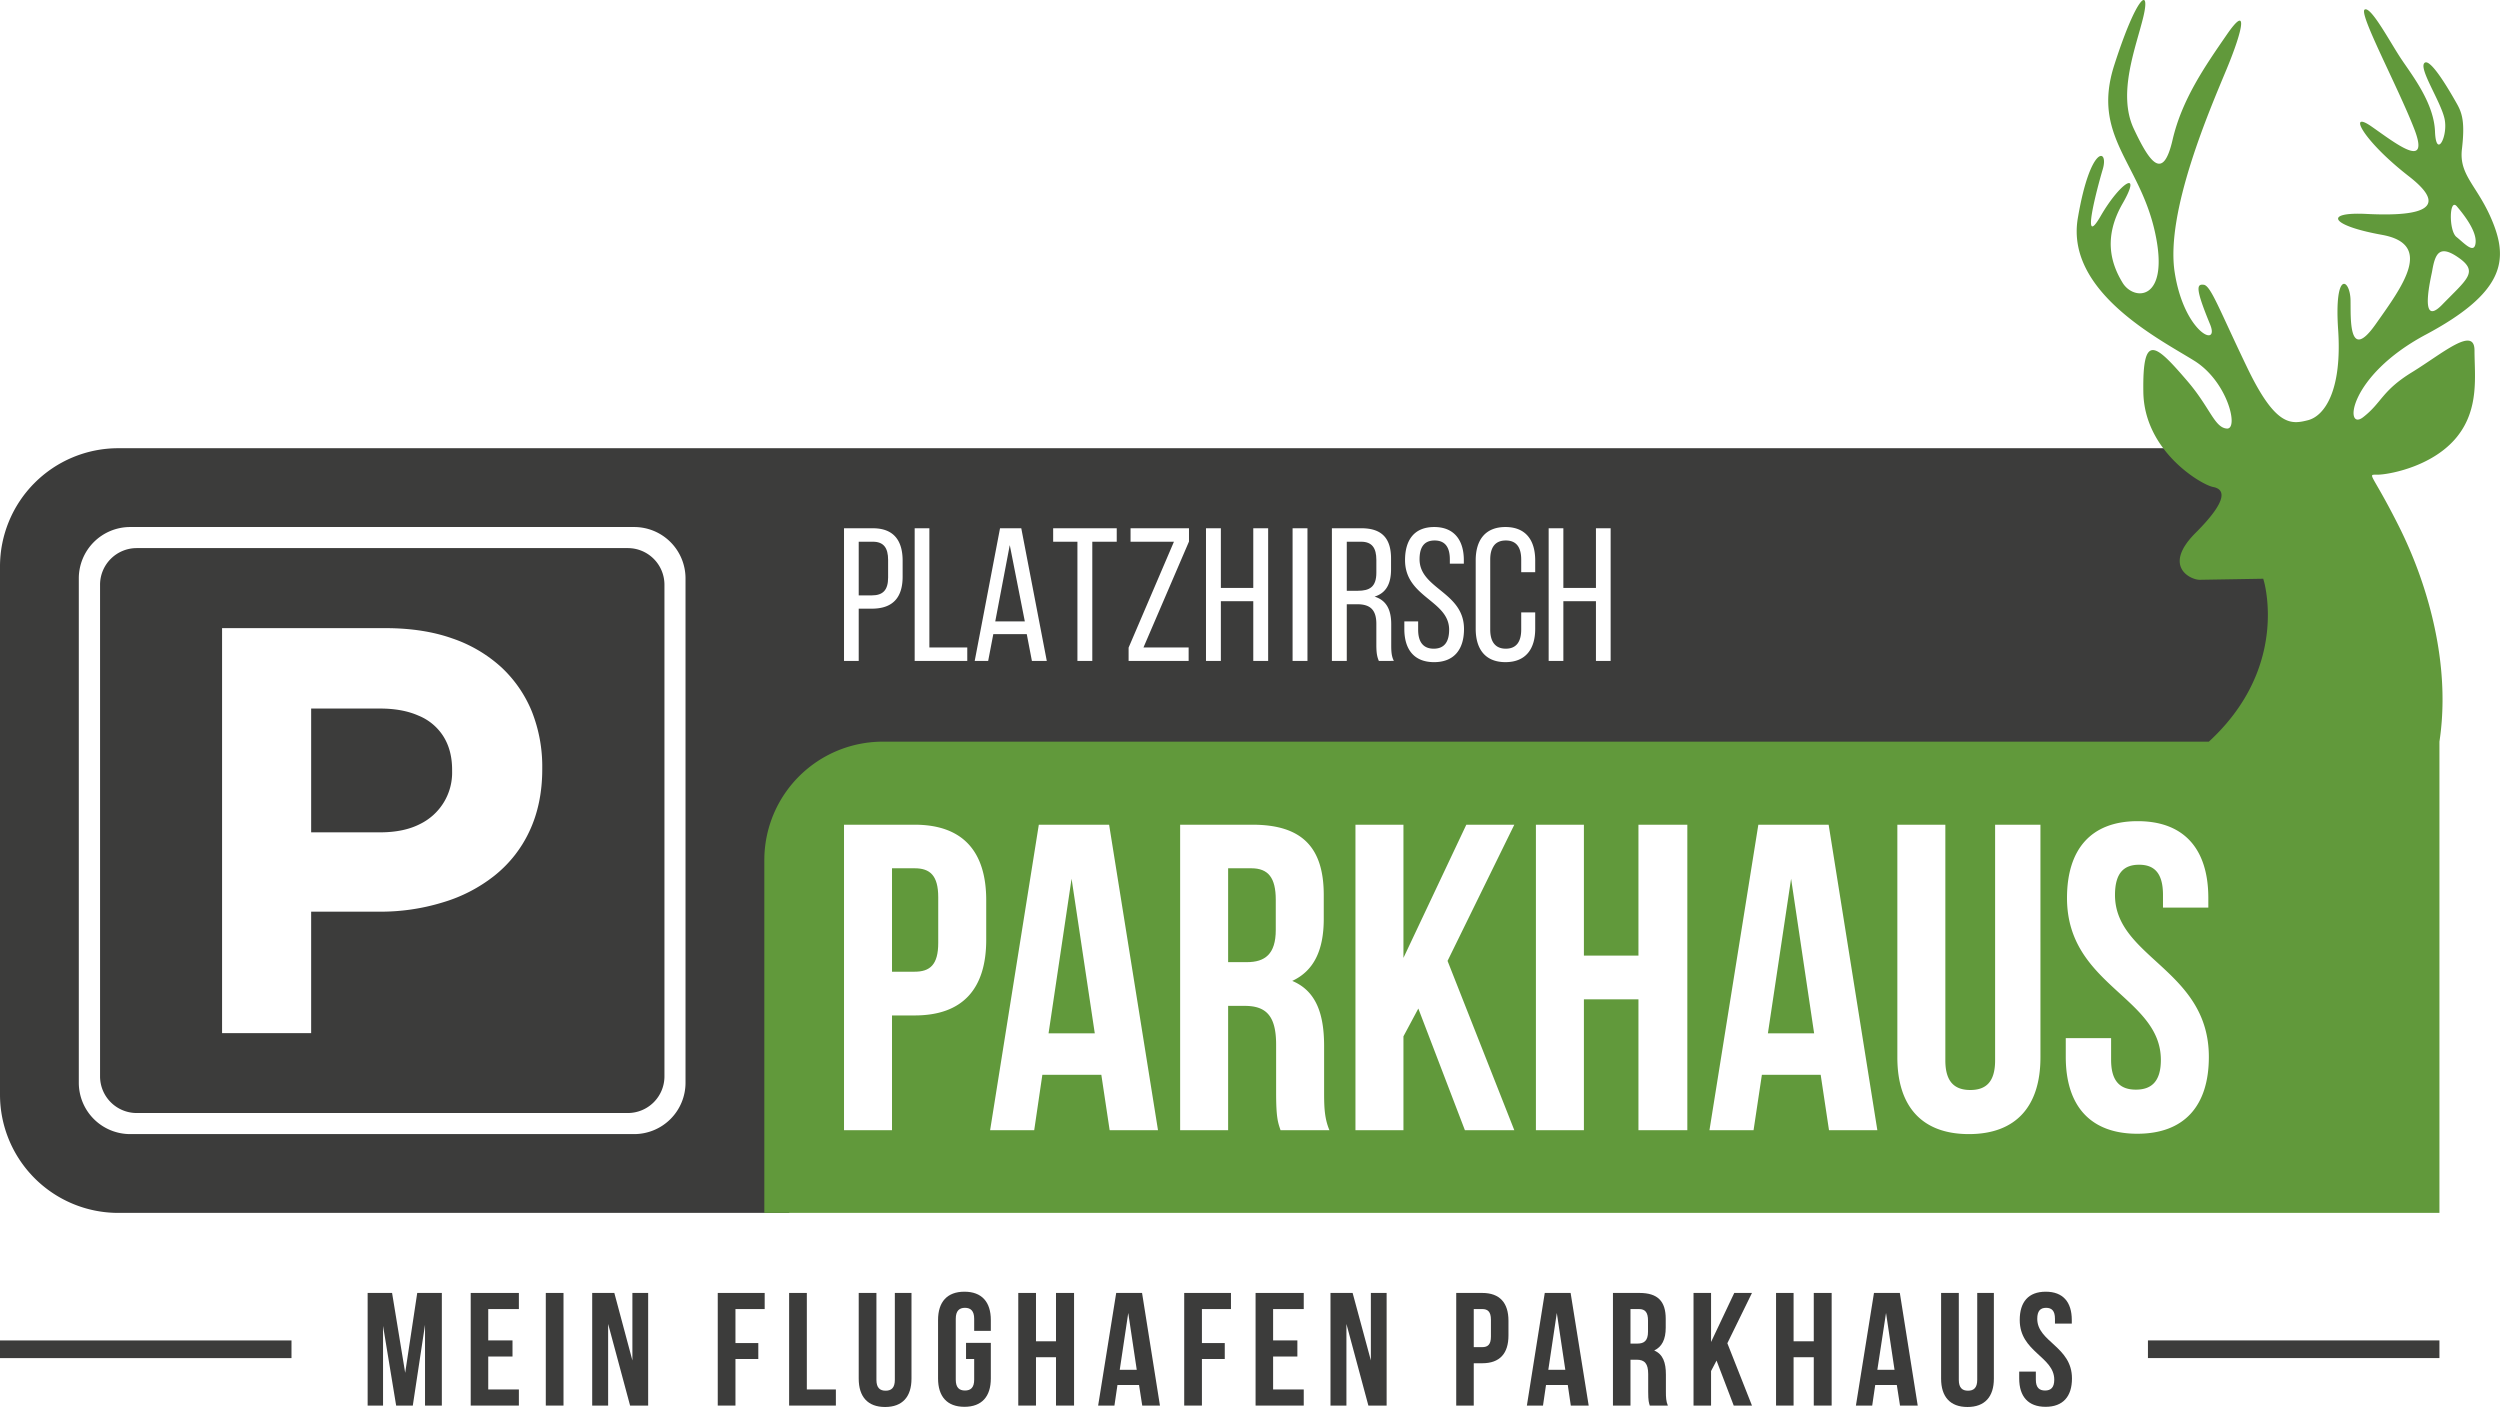 <svg viewBox="0 0 1411.7 794.5" xmlns="http://www.w3.org/2000/svg"><path d="m354.5 309.5h-277.4a20.7 20.7 0 0 0 -20.6 20.7v277.6a20.7 20.7 0 0 0 20.6 20.7h277.4a20.7 20.7 0 0 0 20.7-20.7v-277.6a20.7 20.7 0 0 0 -20.7-20.7zm-48.3 124.9c0 13.2-2.5 24.9-7.2 34.9a69.5 69.5 0 0 1 -19.7 25.1 86.5 86.5 0 0 1 -29.4 15.2 119.1 119.1 0 0 1 -36 5.2h-38.2v68.6h-50.3v-228.7h93.4c13.6.1 25.9 2 36.6 5.8a78.7 78.7 0 0 1 27.6 16.2 70.6 70.6 0 0 1 17.3 25 84.4 84.4 0 0 1 5.9 32z" fill="#3c3c3b"/><path d="m66.8 253.1a66.8 66.8 0 0 0 -66.8 66.9v298.1a66.8 66.8 0 0 0 66.8 66.8h378.8l20.6-234.4 787.6-4.5 34.2-10.9v-182zm320.3 358.3a29 29 0 0 1 -29 29h-284.6a29 29 0 0 1 -29-29v-284.8a29 29 0 0 1 29-29h284.6a29 29 0 0 1 29 29zm122.6-285.8c0 11.9-5.6 18.1-17.4 18.1h-7.4v29.5h-8.3v-74.9h16.3c11.8 0 16.8 7 16.8 18.3zm36.5 47.6h-29.7v-74.9h8.3v67.3h21.4zm36.5 0-2.9-15.1h-18.9l-2.9 15.1h-7.6l14.3-74.9h12l14.4 74.9zm47.9-67.3h-13.8v67.3h-8.4v-67.3h-13.7v-7.6h35.9zm40.8-.1-25.7 59.8h25.5v7.6h-33.9v-7.5l25.6-59.8h-24.5v-7.6h33zm44.7 67.4h-8.4v-33.7h-18.3v33.7h-8.4v-74.9h8.4v33.7h18.3v-33.7h8.4zm22.2 0h-8.4v-74.9h8.4zm40.3 0c-.9-2.2-1.4-4.1-1.4-9.1v-11.8c0-8.4-3.9-11.1-10.9-11.1h-5.8v32h-8.4v-74.9h16.7c11.8 0 16.7 6 16.7 17.1v6.1c0 8.3-2.9 13.4-9.3 15.4 6.8 2.1 9.4 7.6 9.4 15.6v11.7c0 3.3.1 6.4 1.5 9zm31.2.7c-11.4 0-16.8-7.3-16.8-18.7v-4.3h7.8v4.7c0 6.8 2.8 10.7 8.8 10.7s8.7-3.9 8.7-10.7c0-16.6-24.9-18.2-24.9-39.3 0-11.5 5.3-18.7 16.5-18.7s16.7 7.4 16.7 18.7v2h-7.9v-2.4c0-6.8-2.6-10.7-8.6-10.7s-8.5 3.9-8.5 10.6c0 16.8 25.1 18.4 25.1 39.4 0 11.4-5.5 18.7-16.9 18.7zm57.1-50.8h-7.9v-7.1c0-6.8-2.6-10.8-8.7-10.8s-8.8 4-8.8 10.8v39.5c0 6.8 2.8 10.8 8.8 10.8s8.7-4 8.7-10.8v-9.7h7.9v9.3c0 11.3-5.3 18.8-16.8 18.8s-16.8-7.5-16.8-18.8v-38.7c0-11.3 5.3-18.8 16.8-18.8s16.8 7.5 16.8 18.8zm42.6 50.1h-8.3v-33.7h-18.4v33.7h-8.3v-74.9h8.3v33.7h18.4v-33.7h8.3z" fill="#3c3c3b"/><path d="m236.3 404.1c-6.1-2.7-13.3-4-21.8-4h-38.8v69.9h39.8c8.4-.1 15.6-1.6 21.5-4.6a32.3 32.3 0 0 0 18.3-30v-.7c0-7.5-1.7-13.8-5-19a29.9 29.9 0 0 0 -14-11.6z" fill="#3c3c3b"/><path d="m592.1 583.5h26.1l-13.1-87.3z" fill="#61993b"/><path d="m516.5 490.3h-12.8v58.4h12.8c8.6 0 13.3-3.9 13.3-16.2v-25.9c0-12.3-4.7-16.3-13.3-16.3z" fill="#61993b"/><path d="m706.6 490.3h-13.1v53h10.6c10.1 0 16.3-4.4 16.3-18.2v-17c0-12.4-4.2-17.8-13.8-17.8z" fill="#61993b"/><path d="m998.3 583.5h26.1l-13-87.3z" fill="#61993b"/><path d="m1369.7 189c44.1-23.5 46.5-41.7 38.2-62.8s-19.5-26.7-17.7-42 .1-20.4-2.9-25.7-14.7-26-18.2-23 8.8 21.2 11.2 31.2-4.7 23.5-5.3 7.6-12.4-31.1-18.8-40.6-17.3-30.3-20.9-28.3 18.5 43.1 27.9 67.2-10.6 8.2-24.1-1.2-5.3 7.6 21.2 28.2 0 22.4-24.1 21.2-20.6 6.5 8.8 11.8 11.8 28.8-3.6 50.6-13.9-4.1-14.1-13.6c-.2-12.1-9.3-17.6-7 16.6s-7.6 48.7-17.1 51.1-18.2 3.6-34.1-29.4-20.7-46.6-24.7-47.1-4.9 1.8 3.6 22.4c5.6 13.7-14.7 4.7-20-29.4s19.8-91.8 29.3-114.7 12.3-37.2.1-19.5-25.3 36.5-30.6 59.4-12.5 13.7-21.9-6.3 1.3-46.1 5.4-63.2-3.5-12.9-16.4 27.2 14.1 54.7 22.9 94.1-11.8 39.4-18.2 28.9-11.2-25.3 0-44.8-1.2-12.3-12.4 7.1-2.3-14.7 1.2-26.5-7-14.1-14.1 27.7 47.1 68.8 65.9 80.6 25.2 38.8 18.2 38.2-9.4-11.9-22.4-27c-18.2-21.2-25.2-27.1-24.7 6.4s32.9 52.4 39.4 53.6 8.9 7.1-9.9 25.9-3 26.5 2.3 26.5l35.9-.6a42.9 42.9 0 0 1 1.2 4.9c2.6 13.5 5.8 52.4-31.9 87.1h-748.9a66.9 66.9 0 0 0 -66.8 66.9v199.2h945.9v-266.1c4.6-30.3-.4-61-8.8-87.1a243.8 243.8 0 0 0 -14.9-36.1c-15.8-31.2-17.6-27.1-10-27.6s30.6-5.3 43.5-21.2 10-34.8 10-48.9-18.2 1.8-35.3 12.3-17 17.2-27.6 25.4-8.8-23 35.3-46.6zm17.7-72.4c4.5 5.3 11.3 14.3 10.5 20.7s-6.4 0-10.8-3.5-4.1-22.5.3-17.2zm-14 36.4c1.7-9.9 4.1-15.2 15.2-7.3s4.3 12.1-9.5 26.3-6-16.8-5.7-19zm-816.5 377.7c0 27.7-13.3 42.7-40.4 42.7h-12.8v64.8h-27.1v-172.5h39.9c27.1 0 40.4 15 40.4 42.6zm69.7 107.5-4.7-31.3h-33.3l-4.6 31.3h-24.9l27.5-172.5h39.7l27.6 172.5zm96.5 0c-1.5-4.4-2.5-7.1-2.5-21.2v-27.1c0-16-5.4-21.9-17.7-21.9h-9.4v70.2h-27.1v-172.5h40.9c28.1 0 40.2 13 40.2 39.7v13.5c0 17.8-5.7 29.4-17.8 35 13.6 5.7 18 18.8 18 36.8v26.6c0 8.3.3 14.5 3 20.9zm132 0h-27.9l-26.3-68.7-8.4 15.7v53h-27.1v-172.5h27.1v75.2l35.5-75.2h27.1l-37.7 76.9zm97.7 0h-27.6v-73.9h-30.8v73.9h-27.1v-172.5h27.1v73.9h30.8v-73.9h27.6zm80 0-4.7-31.3h-33.2l-4.7 31.3h-24.9l27.6-172.5h39.7l27.5 172.5zm119.4-41.1c0 27.6-13.8 43.3-40.4 43.3s-40.4-15.7-40.4-43.3v-131.4h27.1v133.1c0 12.3 5.4 16.7 14.1 16.7s14-4.4 14-16.7v-133.1h25.6zm54.7 43.1c-26.6 0-40.4-15.8-40.4-43.4v-10.6h25.6v12.3c0 12.4 5.4 16.8 14 16.8s14.1-4.4 14.1-16.8c0-35.5-53-42.1-53-91.4 0-27.6 13.6-43.4 39.9-43.4s39.9 15.8 39.9 43.4v5.4h-25.6v-7.1c0-12.4-4.9-17.1-13.5-17.1s-13.6 4.7-13.6 17.1c0 35.5 53 42.1 53 91.4 0 27.6-13.8 43.4-40.4 43.4z" fill="#61993b"/><g fill="#3c3c3b"><path d="m777.2 316.2c0-6.7-2.4-10.3-8.6-10.3h-8.1v27.7h6.2c6.6 0 10.5-2.1 10.5-10.2z"/><path d="m562 350.9h16.7l-8.5-43.1z"/><path d="m492.9 305.9h-8v30.3h7.4c6.2 0 9.2-2.9 9.2-10.1v-9.9c0-6.8-2.5-10.3-8.6-10.3z"/><path d="m0 756.9h164.6v9.98h-164.6z" transform="matrix(-1 0 0 -1 164.6 1523.8)"/><path d="m1212.9 756.9h164.6v9.98h-164.6z"/><path d="m228.8 775.2 6.8-45.1h13.9v63.6h-9.5v-45.6l-6.9 45.6h-9.4l-7.4-45v45h-8.7v-63.6h13.8z"/><path d="m275.7 756.9h13.7v9.1h-13.7v18.6h17.3v9.1h-27.2v-63.6h27.2v9.1h-17.3z"/><path d="m308.2 730.1h10v63.6h-10z"/><path d="m343.4 747.6v46.1h-9v-63.6h12.5l10.2 38.1v-38.1h8.9v63.6h-10.2z"/><path d="m415.3 758.4h12.9v9h-12.9v26.3h-10v-63.6h26.5v9.1h-16.5z"/><path d="m445.6 730.1h10v54.5h16.4v9.1h-26.4z"/><path d="m494.9 730.1v49.1c0 4.5 2 6.1 5.2 6.1s5.2-1.6 5.2-6.1v-49.1h9.4v48.4c0 10.2-5.1 16-14.9 16s-14.9-5.8-14.9-16v-48.4z"/><path d="m545.5 758.3h14v20.1c0 10.2-5.1 16-14.9 16s-14.9-5.8-14.9-16v-33c0-10.2 5.1-16 14.9-16s14.9 5.8 14.9 16v6.1h-9.4v-6.8c0-4.5-2-6.2-5.2-6.2s-5.2 1.7-5.2 6.2v34.4c0 4.5 2 6.1 5.2 6.1s5.2-1.6 5.2-6.1v-11.7h-4.6z"/><path d="m585 793.7h-10v-63.6h10v27.3h11.3v-27.3h10.2v63.6h-10.2v-27.3h-11.3z"/><path d="m655 793.7h-10l-1.8-11.6h-12.2l-1.7 11.6h-9.2l10.2-63.6h14.6zm-22.7-20.2h9.6l-4.8-32.1z"/><path d="m678.7 758.4h12.9v9h-12.9v26.3h-10v-63.6h26.4v9.1h-16.4z"/><path d="m718.9 756.9h13.7v9.1h-13.7v18.6h17.3v9.1h-27.2v-63.6h27.2v9.1h-17.3z"/><path d="m760.3 747.6v46.1h-9v-63.6h12.5l10.3 38.1v-38.1h8.9v63.6h-10.3z"/><path d="m851.8 745.8v8.3c0 10.2-4.9 15.7-14.8 15.7h-4.8v23.9h-9.9v-63.6h14.7c9.9 0 14.8 5.6 14.8 15.7zm-19.6-6.6v21.5h4.8c3.1 0 4.9-1.4 4.9-6v-9.5c0-4.5-1.8-6-4.9-6z"/><path d="m897.1 793.7h-10.1l-1.7-11.6h-12.3l-1.7 11.6h-9.1l10.1-63.6h14.6zm-22.8-20.2h9.6l-4.8-32.1z"/><path d="m931.6 793.7c-.5-1.6-.9-2.6-.9-7.8v-10c0-5.9-2-8.1-6.5-8.1h-3.5v25.9h-9.9v-63.6h15c10.4 0 14.8 4.8 14.8 14.6v5c0 6.6-2.1 10.8-6.5 12.9 5 2.1 6.6 6.9 6.6 13.6v9.8c0 3 .1 5.3 1.1 7.7zm-10.9-54.5v19.5h3.9c3.8 0 6-1.6 6-6.7v-6.3c0-4.5-1.5-6.5-5.1-6.5z"/><path d="m969.3 768.3-3.1 5.9v19.5h-9.9v-63.6h9.9v27.7l13.1-27.7h10l-13.9 28.4 13.9 35.2h-10.3z"/><path d="m1012.8 793.7h-9.9v-63.6h9.9v27.3h11.4v-27.3h10.1v63.6h-10.1v-27.3h-11.4z"/><path d="m1082.9 793.7h-10l-1.8-11.6h-12.2l-1.7 11.6h-9.2l10.2-63.6h14.6zm-22.8-20.2h9.7l-4.8-32.1z"/><path d="m1106.1 730.1v49.1c0 4.5 2 6.1 5.2 6.1s5.2-1.6 5.2-6.1v-49.1h9.4v48.4c0 10.2-5.1 16-14.9 16s-14.9-5.8-14.9-16v-48.4z"/><path d="m1155.2 729.4c9.7 0 14.7 5.8 14.7 16v2h-9.5v-2.7c0-4.5-1.8-6.2-5-6.2s-5 1.7-5 6.2c0 13.1 19.6 15.6 19.6 33.7 0 10.2-5.1 16-14.9 16s-14.9-5.8-14.9-16v-3.9h9.4v4.6c0 4.5 2 6.1 5.2 6.1s5.2-1.6 5.2-6.1c0-13.1-19.5-15.6-19.5-33.7 0-10.2 4.9-16 14.7-16z"/></g></svg>